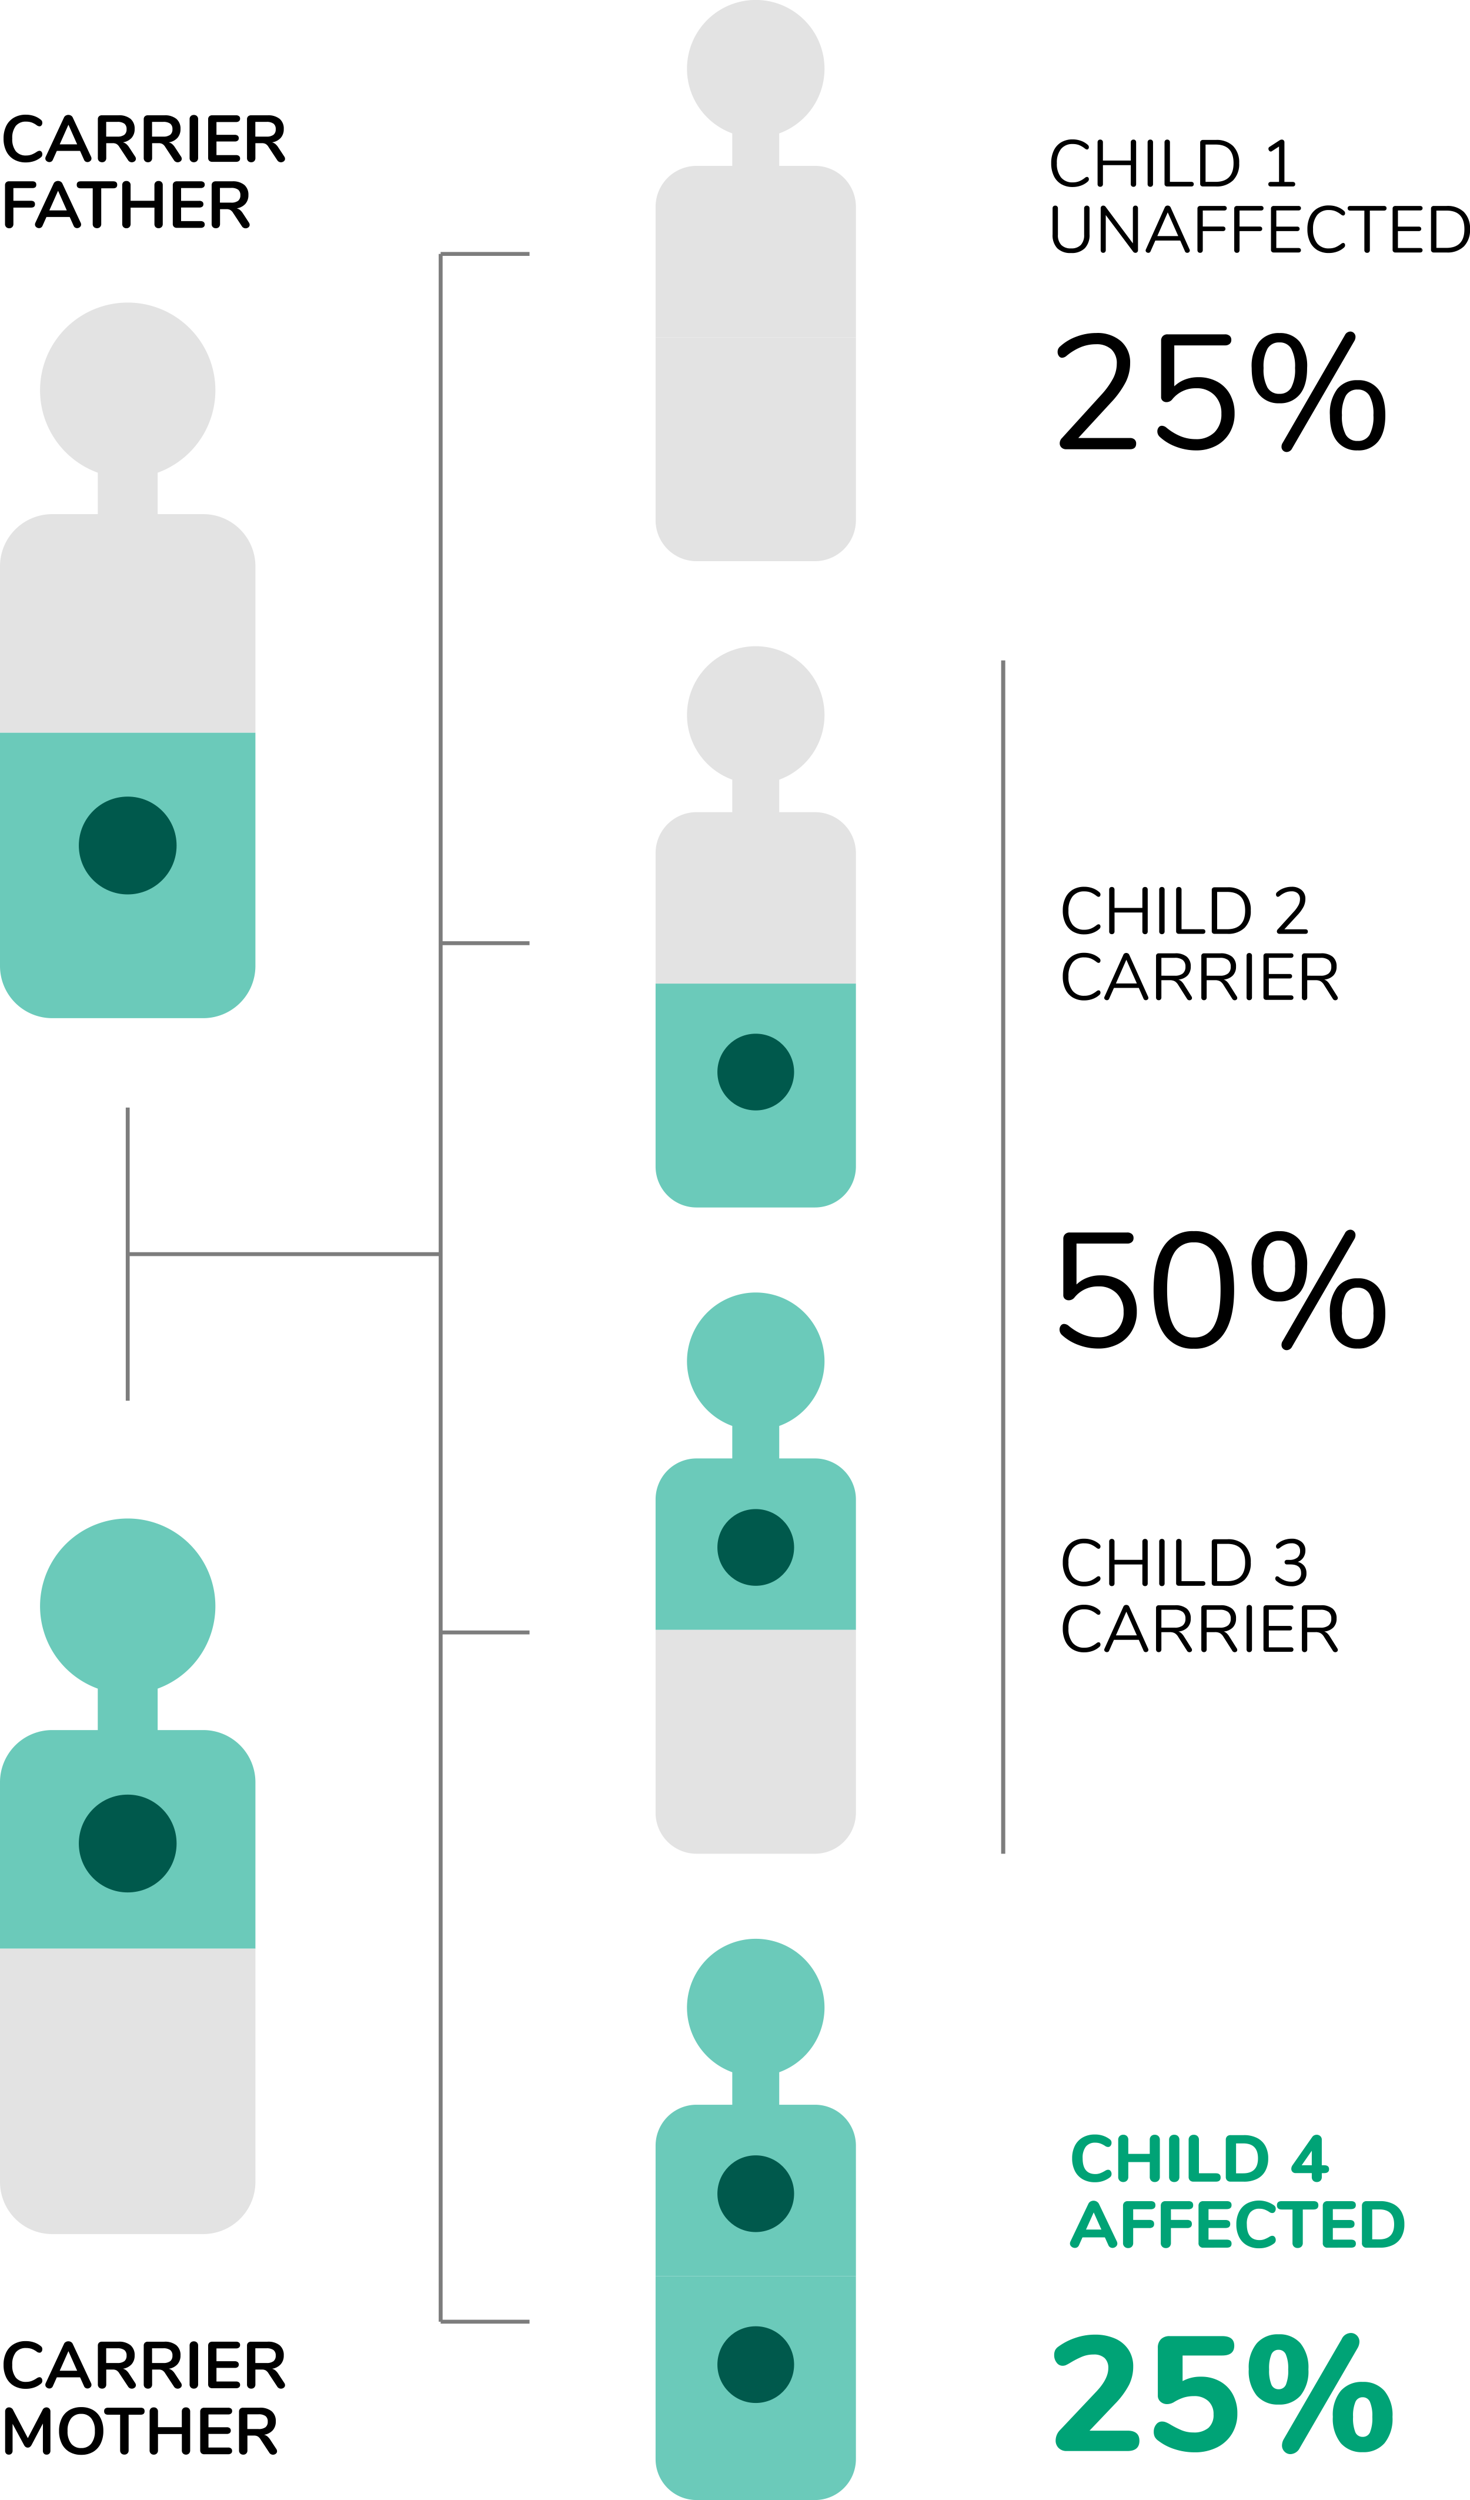 <svg xmlns="http://www.w3.org/2000/svg" width="331.771" height="564.021" viewBox="0 0 331.771 564.021"><g id="graf-carrier-child" transform="translate(-1432 -2877.98)"><path id="Trazado_32175" data-name="Trazado 32175" d="M5.884-.655A5.239,5.239,0,0,1,3.225-1.31a4.357,4.357,0,0,1-1.75-1.877,6.32,6.32,0,0,1-.611-2.86A6.273,6.273,0,0,1,1.475-8.9a4.366,4.366,0,0,1,1.75-1.869,5.239,5.239,0,0,1,2.659-.655,5.758,5.758,0,0,1,1.847.29,4.8,4.8,0,0,1,1.534.842.854.854,0,0,1,.268.313.97.97,0,0,1,.074.4.854.854,0,0,1-.179.551A.537.537,0,0,1,9-8.8a1.1,1.1,0,0,1-.611-.209,4.417,4.417,0,0,0-1.192-.663A3.8,3.8,0,0,0,5.973-9.86a2.862,2.862,0,0,0-2.346.968,4.387,4.387,0,0,0-.8,2.845,4.413,4.413,0,0,0,.8,2.86,2.862,2.862,0,0,0,2.346.968,3.506,3.506,0,0,0,1.184-.194,5.681,5.681,0,0,0,1.229-.655,2.084,2.084,0,0,1,.3-.149A.834.834,0,0,1,9-3.277a.537.537,0,0,1,.432.223.854.854,0,0,1,.179.551.982.982,0,0,1-.074.395.834.834,0,0,1-.268.32,4.8,4.8,0,0,1-1.534.842A5.758,5.758,0,0,1,5.884-.655ZM20.615-1.936a.917.917,0,0,1,.089.387.74.74,0,0,1-.276.581A.94.94,0,0,1,19.8-.73a.846.846,0,0,1-.447-.127.845.845,0,0,1-.328-.395l-.894-2H12.884l-.894,2a.845.845,0,0,1-.328.395A.873.873,0,0,1,11.2-.73a.949.949,0,0,1-.626-.238.733.733,0,0,1-.283-.581.917.917,0,0,1,.089-.387l4.111-8.833a.961.961,0,0,1,.41-.454,1.173,1.173,0,0,1,.588-.156,1.173,1.173,0,0,1,.588.156.961.961,0,0,1,.41.454Zm-7.075-2.8h3.932L15.506-9.16ZM30.549-2a.941.941,0,0,1,.179.521.7.7,0,0,1-.276.566,1,1,0,0,1-.648.223A.976.976,0,0,1,29.35-.8a.977.977,0,0,1-.365-.335L27-4.14a1.93,1.93,0,0,0-.633-.67A1.729,1.729,0,0,0,25.5-5H24.04v3.336a.972.972,0,0,1-.253.708A.911.911,0,0,1,23.1-.7a.936.936,0,0,1-.693-.261.956.956,0,0,1-.261-.708v-8.713a.89.89,0,0,1,.246-.67.932.932,0,0,1,.678-.238H26.8a4.074,4.074,0,0,1,2.718.8,2.862,2.862,0,0,1,.931,2.3,2.909,2.909,0,0,1-.693,2,3.279,3.279,0,0,1-1.959,1.005,1.878,1.878,0,0,1,.76.372,3.276,3.276,0,0,1,.64.745ZM26.528-6.479a2.522,2.522,0,0,0,1.594-.41,1.523,1.523,0,0,0,.506-1.259,1.5,1.5,0,0,0-.506-1.259A2.594,2.594,0,0,0,26.528-9.8h-2.5v3.322ZM40.9-2a.941.941,0,0,1,.179.521.7.7,0,0,1-.276.566,1,1,0,0,1-.648.223A.976.976,0,0,1,39.7-.8a.977.977,0,0,1-.365-.335L37.356-4.14a1.93,1.93,0,0,0-.633-.67A1.729,1.729,0,0,0,35.852-5h-1.46v3.336a.972.972,0,0,1-.253.708.911.911,0,0,1-.685.261.936.936,0,0,1-.693-.261.956.956,0,0,1-.261-.708v-8.713a.89.89,0,0,1,.246-.67.932.932,0,0,1,.678-.238h3.724a4.074,4.074,0,0,1,2.718.8,2.862,2.862,0,0,1,.931,2.3,2.909,2.909,0,0,1-.693,2,3.279,3.279,0,0,1-1.959,1.005,1.878,1.878,0,0,1,.76.372,3.276,3.276,0,0,1,.64.745ZM36.88-6.479a2.522,2.522,0,0,0,1.594-.41,1.523,1.523,0,0,0,.506-1.259,1.5,1.5,0,0,0-.506-1.259A2.594,2.594,0,0,0,36.88-9.8h-2.5v3.322ZM43.806-.7a.922.922,0,0,1-.693-.268.962.962,0,0,1-.261-.7v-8.743a.936.936,0,0,1,.261-.693.936.936,0,0,1,.693-.261.956.956,0,0,1,.708.261.936.936,0,0,1,.261.693v8.743a.962.962,0,0,1-.261.7A.941.941,0,0,1,43.806-.7Zm4.156-.089a.932.932,0,0,1-.678-.238.89.89,0,0,1-.246-.67v-8.684a.89.89,0,0,1,.246-.67.932.932,0,0,1,.678-.238h5.377a1.036,1.036,0,0,1,.67.194.669.669,0,0,1,.238.551.709.709,0,0,1-.238.573,1.01,1.01,0,0,1-.67.2H48.915v2.89h4.126a1.036,1.036,0,0,1,.67.194.687.687,0,0,1,.238.566.669.669,0,0,1-.238.551,1.036,1.036,0,0,1-.67.194H48.915v3.068h4.424a1.01,1.01,0,0,1,.67.2.709.709,0,0,1,.238.573.669.669,0,0,1-.238.551,1.036,1.036,0,0,1-.67.194ZM64.212-2a.941.941,0,0,1,.179.521.7.7,0,0,1-.276.566,1,1,0,0,1-.648.223A.976.976,0,0,1,63.013-.8a.977.977,0,0,1-.365-.335L60.667-4.14a1.93,1.93,0,0,0-.633-.67A1.729,1.729,0,0,0,59.162-5H57.7v3.336a.972.972,0,0,1-.253.708.911.911,0,0,1-.685.261.936.936,0,0,1-.693-.261.956.956,0,0,1-.261-.708v-8.713a.89.89,0,0,1,.246-.67.932.932,0,0,1,.678-.238h3.724a4.074,4.074,0,0,1,2.718.8,2.862,2.862,0,0,1,.931,2.3,2.909,2.909,0,0,1-.693,2,3.279,3.279,0,0,1-1.959,1.005,1.878,1.878,0,0,1,.76.372,3.276,3.276,0,0,1,.64.745ZM60.19-6.479a2.522,2.522,0,0,0,1.594-.41,1.523,1.523,0,0,0,.506-1.259,1.5,1.5,0,0,0-.506-1.259A2.594,2.594,0,0,0,60.19-9.8h-2.5v3.322ZM2.145,14.2a.922.922,0,0,1-.693-.268.962.962,0,0,1-.261-.7V4.513a.89.89,0,0,1,.246-.67A.932.932,0,0,1,2.115,3.6H7.343q.909,0,.909.775t-.909.76H3.083V8H7.045q.909,0,.909.775t-.909.76H3.083v3.694a.978.978,0,0,1-.253.7A.9.9,0,0,1,2.145,14.2Zm16.131-1.236a.917.917,0,0,1,.089.387.74.74,0,0,1-.276.581.94.94,0,0,1-.633.238.825.825,0,0,1-.775-.521l-.894-2H10.546l-.894,2a.845.845,0,0,1-.328.395.873.873,0,0,1-.462.127.949.949,0,0,1-.626-.238.733.733,0,0,1-.283-.581.917.917,0,0,1,.089-.387l4.111-8.833a.961.961,0,0,1,.41-.454,1.185,1.185,0,0,1,1.177,0,.961.961,0,0,1,.41.454Zm-7.075-2.8h3.932L13.167,5.735ZM21.955,14.18a.956.956,0,0,1-.708-.261.936.936,0,0,1-.261-.693V5.184H18.276q-.894,0-.894-.789t.894-.789h7.343q.894,0,.894.789t-.894.789H22.908v8.043a.9.9,0,0,1-.953.953Zm13.9-10.65a.911.911,0,0,1,.685.261.952.952,0,0,1,.253.693v8.743a.962.962,0,0,1-.261.7,1,1,0,0,1-1.363,0,.978.978,0,0,1-.253-.7V9.548H29.537v3.679a.962.962,0,0,1-.261.7.922.922,0,0,1-.693.268.9.9,0,0,1-.678-.268.962.962,0,0,1-.261-.7V4.484a.952.952,0,0,1,.253-.693.911.911,0,0,1,.685-.261.9.9,0,0,1,.953.953V8h5.377V4.484a.952.952,0,0,1,.253-.693A.911.911,0,0,1,35.852,3.53Zm4.126,10.575a.932.932,0,0,1-.678-.238.89.89,0,0,1-.246-.67V4.513a.89.89,0,0,1,.246-.67.932.932,0,0,1,.678-.238h5.377a1.036,1.036,0,0,1,.67.194.669.669,0,0,1,.238.551.709.709,0,0,1-.238.573,1.01,1.01,0,0,1-.67.2H40.931v2.89h4.126a1.036,1.036,0,0,1,.67.194.687.687,0,0,1,.238.566.669.669,0,0,1-.238.551,1.036,1.036,0,0,1-.67.194H40.931v3.068h4.424a1.01,1.01,0,0,1,.67.2.709.709,0,0,1,.238.573.669.669,0,0,1-.238.551,1.036,1.036,0,0,1-.67.194ZM56.228,12.9a.941.941,0,0,1,.179.521.7.7,0,0,1-.276.566,1,1,0,0,1-.648.223.97.97,0,0,1-.819-.447l-1.981-3.009a1.93,1.93,0,0,0-.633-.67,1.729,1.729,0,0,0-.871-.194h-1.46v3.336a.972.972,0,0,1-.253.708.911.911,0,0,1-.685.261.936.936,0,0,1-.693-.261.956.956,0,0,1-.261-.708V4.513a.89.89,0,0,1,.246-.67.932.932,0,0,1,.678-.238h3.724a4.074,4.074,0,0,1,2.718.8,2.862,2.862,0,0,1,.931,2.3,2.909,2.909,0,0,1-.693,2,3.279,3.279,0,0,1-1.959,1.005,1.878,1.878,0,0,1,.76.372,3.276,3.276,0,0,1,.64.745ZM52.206,8.416a2.522,2.522,0,0,0,1.594-.41,1.523,1.523,0,0,0,.506-1.259A1.5,1.5,0,0,0,53.8,5.489a2.594,2.594,0,0,0-1.594-.395H49.7V8.416Z" transform="translate(1431.94 2915.279)"></path><path id="Trazado_32173" data-name="Trazado 32173" d="M5.884-.655A5.239,5.239,0,0,1,3.225-1.31a4.357,4.357,0,0,1-1.75-1.877,6.32,6.32,0,0,1-.611-2.86A6.273,6.273,0,0,1,1.475-8.9a4.366,4.366,0,0,1,1.75-1.869,5.239,5.239,0,0,1,2.659-.655,5.758,5.758,0,0,1,1.847.29,4.8,4.8,0,0,1,1.534.842.854.854,0,0,1,.268.313.97.97,0,0,1,.074.4.854.854,0,0,1-.179.551A.537.537,0,0,1,9-8.8a1.1,1.1,0,0,1-.611-.209,4.417,4.417,0,0,0-1.192-.663A3.8,3.8,0,0,0,5.973-9.86a2.862,2.862,0,0,0-2.346.968,4.387,4.387,0,0,0-.8,2.845,4.413,4.413,0,0,0,.8,2.86,2.862,2.862,0,0,0,2.346.968,3.506,3.506,0,0,0,1.184-.194,5.681,5.681,0,0,0,1.229-.655,2.084,2.084,0,0,1,.3-.149A.834.834,0,0,1,9-3.277a.537.537,0,0,1,.432.223.854.854,0,0,1,.179.551.982.982,0,0,1-.074.395.834.834,0,0,1-.268.32,4.8,4.8,0,0,1-1.534.842A5.758,5.758,0,0,1,5.884-.655ZM20.615-1.936a.917.917,0,0,1,.089.387.74.74,0,0,1-.276.581A.94.94,0,0,1,19.8-.73a.846.846,0,0,1-.447-.127.845.845,0,0,1-.328-.395l-.894-2H12.884l-.894,2a.845.845,0,0,1-.328.395A.873.873,0,0,1,11.2-.73a.949.949,0,0,1-.626-.238.733.733,0,0,1-.283-.581.917.917,0,0,1,.089-.387l4.111-8.833a.961.961,0,0,1,.41-.454,1.173,1.173,0,0,1,.588-.156,1.173,1.173,0,0,1,.588.156.961.961,0,0,1,.41.454Zm-7.075-2.8h3.932L15.506-9.16ZM30.549-2a.941.941,0,0,1,.179.521.7.7,0,0,1-.276.566,1,1,0,0,1-.648.223A.976.976,0,0,1,29.35-.8a.977.977,0,0,1-.365-.335L27-4.14a1.93,1.93,0,0,0-.633-.67A1.729,1.729,0,0,0,25.5-5H24.04v3.336a.972.972,0,0,1-.253.708A.911.911,0,0,1,23.1-.7a.936.936,0,0,1-.693-.261.956.956,0,0,1-.261-.708v-8.713a.89.89,0,0,1,.246-.67.932.932,0,0,1,.678-.238H26.8a4.074,4.074,0,0,1,2.718.8,2.862,2.862,0,0,1,.931,2.3,2.909,2.909,0,0,1-.693,2,3.279,3.279,0,0,1-1.959,1.005,1.878,1.878,0,0,1,.76.372,3.276,3.276,0,0,1,.64.745ZM26.528-6.479a2.522,2.522,0,0,0,1.594-.41,1.523,1.523,0,0,0,.506-1.259,1.5,1.5,0,0,0-.506-1.259A2.594,2.594,0,0,0,26.528-9.8h-2.5v3.322ZM40.9-2a.941.941,0,0,1,.179.521.7.7,0,0,1-.276.566,1,1,0,0,1-.648.223A.976.976,0,0,1,39.7-.8a.977.977,0,0,1-.365-.335L37.356-4.14a1.93,1.93,0,0,0-.633-.67A1.729,1.729,0,0,0,35.852-5h-1.46v3.336a.972.972,0,0,1-.253.708.911.911,0,0,1-.685.261.936.936,0,0,1-.693-.261.956.956,0,0,1-.261-.708v-8.713a.89.89,0,0,1,.246-.67.932.932,0,0,1,.678-.238h3.724a4.074,4.074,0,0,1,2.718.8,2.862,2.862,0,0,1,.931,2.3,2.909,2.909,0,0,1-.693,2,3.279,3.279,0,0,1-1.959,1.005,1.878,1.878,0,0,1,.76.372,3.276,3.276,0,0,1,.64.745ZM36.88-6.479a2.522,2.522,0,0,0,1.594-.41,1.523,1.523,0,0,0,.506-1.259,1.5,1.5,0,0,0-.506-1.259A2.594,2.594,0,0,0,36.88-9.8h-2.5v3.322ZM43.806-.7a.922.922,0,0,1-.693-.268.962.962,0,0,1-.261-.7v-8.743a.936.936,0,0,1,.261-.693.936.936,0,0,1,.693-.261.956.956,0,0,1,.708.261.936.936,0,0,1,.261.693v8.743a.962.962,0,0,1-.261.7A.941.941,0,0,1,43.806-.7Zm4.156-.089a.932.932,0,0,1-.678-.238.89.89,0,0,1-.246-.67v-8.684a.89.89,0,0,1,.246-.67.932.932,0,0,1,.678-.238h5.377a1.036,1.036,0,0,1,.67.194.669.669,0,0,1,.238.551.709.709,0,0,1-.238.573,1.01,1.01,0,0,1-.67.2H48.915v2.89h4.126a1.036,1.036,0,0,1,.67.194.687.687,0,0,1,.238.566.669.669,0,0,1-.238.551,1.036,1.036,0,0,1-.67.194H48.915v3.068h4.424a1.01,1.01,0,0,1,.67.2.709.709,0,0,1,.238.573.669.669,0,0,1-.238.551,1.036,1.036,0,0,1-.67.194ZM64.212-2a.941.941,0,0,1,.179.521.7.7,0,0,1-.276.566,1,1,0,0,1-.648.223A.976.976,0,0,1,63.013-.8a.977.977,0,0,1-.365-.335L60.667-4.14a1.93,1.93,0,0,0-.633-.67A1.729,1.729,0,0,0,59.162-5H57.7v3.336a.972.972,0,0,1-.253.708.911.911,0,0,1-.685.261.936.936,0,0,1-.693-.261.956.956,0,0,1-.261-.708v-8.713a.89.89,0,0,1,.246-.67.932.932,0,0,1,.678-.238h3.724a4.074,4.074,0,0,1,2.718.8,2.862,2.862,0,0,1,.931,2.3,2.909,2.909,0,0,1-.693,2,3.279,3.279,0,0,1-1.959,1.005,1.878,1.878,0,0,1,.76.372,3.276,3.276,0,0,1,.64.745ZM60.19-6.479a2.522,2.522,0,0,0,1.594-.41,1.523,1.523,0,0,0,.506-1.259,1.5,1.5,0,0,0-.506-1.259A2.594,2.594,0,0,0,60.19-9.8h-2.5v3.322ZM10.516,3.53a.892.892,0,0,1,.67.261.952.952,0,0,1,.253.693V13.3a.886.886,0,0,1-.238.655.846.846,0,0,1-.626.238.8.8,0,0,1-.611-.238.92.92,0,0,1-.223-.655V7.165l-2.532,4.8a1.479,1.479,0,0,1-.387.484.8.8,0,0,1-.492.156.823.823,0,0,1-.492-.149,1.37,1.37,0,0,1-.387-.492L2.9,7.239V13.3a.908.908,0,0,1-.231.648.808.808,0,0,1-.618.246.8.8,0,0,1-.611-.238.92.92,0,0,1-.223-.655V4.484a.968.968,0,0,1,.246-.693A.868.868,0,0,1,2.13,3.53a1,1,0,0,1,.909.64l3.307,6.3,3.292-6.3A.986.986,0,0,1,10.516,3.53ZM18.4,14.24a5.188,5.188,0,0,1-2.659-.655A4.384,4.384,0,0,1,14,11.708a6.32,6.32,0,0,1-.611-2.86A6.338,6.338,0,0,1,13.994,6a4.333,4.333,0,0,1,1.735-1.869A5.228,5.228,0,0,1,18.4,3.471a5.188,5.188,0,0,1,2.659.655A4.347,4.347,0,0,1,22.782,6a6.338,6.338,0,0,1,.6,2.852,6.32,6.32,0,0,1-.611,2.86,4.384,4.384,0,0,1-1.735,1.877A5.157,5.157,0,0,1,18.4,14.24Zm0-1.534a2.748,2.748,0,0,0,2.257-1,4.43,4.43,0,0,0,.812-2.86A4.4,4.4,0,0,0,20.652,6,2.757,2.757,0,0,0,18.4,5,2.773,2.773,0,0,0,16.124,6a4.4,4.4,0,0,0-.812,2.852,4.43,4.43,0,0,0,.812,2.86A2.764,2.764,0,0,0,18.4,12.706Zm9.741,1.475a.956.956,0,0,1-.708-.261.936.936,0,0,1-.261-.693V5.184H24.457q-.894,0-.894-.789t.894-.789H31.8q.894,0,.894.789t-.894.789H29.09v8.043a.9.9,0,0,1-.953.953Zm13.9-10.65a.911.911,0,0,1,.685.261.952.952,0,0,1,.253.693v8.743a.962.962,0,0,1-.261.7,1,1,0,0,1-1.363,0,.978.978,0,0,1-.253-.7V9.548H35.718v3.679a.962.962,0,0,1-.261.7.922.922,0,0,1-.693.268.9.9,0,0,1-.678-.268.962.962,0,0,1-.261-.7V4.484a.952.952,0,0,1,.253-.693.911.911,0,0,1,.685-.261.9.9,0,0,1,.953.953V8h5.377V4.484a.952.952,0,0,1,.253-.693A.911.911,0,0,1,42.033,3.53Zm4.126,10.575a.932.932,0,0,1-.678-.238.89.89,0,0,1-.246-.67V4.513a.89.89,0,0,1,.246-.67.932.932,0,0,1,.678-.238h5.377a1.036,1.036,0,0,1,.67.194.669.669,0,0,1,.238.551.709.709,0,0,1-.238.573,1.01,1.01,0,0,1-.67.2H47.112v2.89h4.126a1.036,1.036,0,0,1,.67.194.687.687,0,0,1,.238.566.669.669,0,0,1-.238.551,1.036,1.036,0,0,1-.67.194H47.112v3.068h4.424a1.01,1.01,0,0,1,.67.2.709.709,0,0,1,.238.573.669.669,0,0,1-.238.551,1.036,1.036,0,0,1-.67.194ZM62.409,12.9a.941.941,0,0,1,.179.521.7.7,0,0,1-.276.566,1,1,0,0,1-.648.223.97.97,0,0,1-.819-.447l-1.981-3.009a1.93,1.93,0,0,0-.633-.67,1.729,1.729,0,0,0-.871-.194H55.9v3.336a.972.972,0,0,1-.253.708.911.911,0,0,1-.685.261.936.936,0,0,1-.693-.261.956.956,0,0,1-.261-.708V4.513a.89.89,0,0,1,.246-.67.932.932,0,0,1,.678-.238h3.724a4.074,4.074,0,0,1,2.718.8,2.862,2.862,0,0,1,.931,2.3,2.909,2.909,0,0,1-.693,2,3.279,3.279,0,0,1-1.959,1.005,1.878,1.878,0,0,1,.76.372,3.276,3.276,0,0,1,.64.745ZM58.388,8.416a2.522,2.522,0,0,0,1.594-.41,1.523,1.523,0,0,0,.506-1.259,1.5,1.5,0,0,0-.506-1.259,2.594,2.594,0,0,0-1.594-.395h-2.5V8.416Z" transform="translate(1431.94 3417.564)"></path><g id="Grupo_13082" data-name="Grupo 13082" transform="translate(1460.383 2934.827)"><path id="L&#xED;nea_2545" data-name="L&#xED;nea 2545" d="M20.06.409H0V-.474H20.06Z" transform="translate(71.069 466.97)" fill="#7d7d7d"></path><path id="L&#xED;nea_2546" data-name="L&#xED;nea 2546" d="M20.06.409H0V-.474H20.06Z" transform="translate(71.069 311.471)" fill="#7d7d7d"></path><path id="L&#xED;nea_2547" data-name="L&#xED;nea 2547" d="M20.06.409H0V-.474H20.06Z" transform="translate(71.069 155.973)" fill="#7d7d7d"></path><path id="L&#xED;nea_2548" data-name="L&#xED;nea 2548" d="M20.06.409H0V-.474H20.06Z" transform="translate(71.069 0.474)" fill="#7d7d7d"></path><path id="L&#xED;nea_2549" data-name="L&#xED;nea 2549" d="M.409,466.5H-.474V0H.409Z" transform="translate(71.102 0.441)" fill="#7d7d7d"></path><path id="L&#xED;nea_2550" data-name="L&#xED;nea 2550" d="M70.628.409H0V-.474H70.628Z" transform="translate(0.441 226.126)" fill="#7d7d7d"></path><path id="L&#xED;nea_2551" data-name="L&#xED;nea 2551" d="M.409,66.135H-.474V0H.409Z" transform="translate(0.474 193.025)" fill="#7d7d7d"></path></g><path id="Trazado_32176" data-name="Trazado 32176" d="M5.817-.669A4.941,4.941,0,0,1,3.24-1.317,4.278,4.278,0,0,1,1.564-3.179,6.51,6.51,0,0,1,.976-6.046,6.473,6.473,0,0,1,1.564-8.9,4.278,4.278,0,0,1,3.24-10.76a4.941,4.941,0,0,1,2.577-.648,5.5,5.5,0,0,1,1.884.32,4.575,4.575,0,0,1,1.542.916.694.694,0,0,1,.238.521.585.585,0,0,1-.119.365.349.349,0,0,1-.283.156.842.842,0,0,1-.432-.164,5.557,5.557,0,0,0-1.378-.834,3.937,3.937,0,0,0-1.422-.238A3.256,3.256,0,0,0,3.188-9.241a4.882,4.882,0,0,0-.931,3.195,4.908,4.908,0,0,0,.931,3.21A3.256,3.256,0,0,0,5.847-1.711,3.952,3.952,0,0,0,7.262-1.95a5.5,5.5,0,0,0,1.385-.834.842.842,0,0,1,.432-.164.353.353,0,0,1,.283.149.577.577,0,0,1,.119.372.694.694,0,0,1-.238.521A4.575,4.575,0,0,1,7.7-.989,5.5,5.5,0,0,1,5.817-.669ZM19.55-11.363a.565.565,0,0,1,.439.171.648.648,0,0,1,.156.454v9.4a.648.648,0,0,1-.156.454.565.565,0,0,1-.439.171A.589.589,0,0,1,19.1-.885a.63.63,0,0,1-.164-.454V-5.6H12.654v4.26a.63.63,0,0,1-.164.454.589.589,0,0,1-.447.171A.565.565,0,0,1,11.6-.885a.648.648,0,0,1-.156-.454v-9.4a.648.648,0,0,1,.156-.454.565.565,0,0,1,.439-.171.589.589,0,0,1,.447.171.63.63,0,0,1,.164.454v4.1h6.286v-4.1a.63.63,0,0,1,.164-.454A.589.589,0,0,1,19.55-11.363Zm3.8,10.65A.589.589,0,0,1,22.9-.885a.63.63,0,0,1-.164-.454v-9.4a.63.63,0,0,1,.164-.454.589.589,0,0,1,.447-.171.589.589,0,0,1,.447.171.63.63,0,0,1,.164.454v9.4a.63.63,0,0,1-.164.454A.589.589,0,0,1,23.348-.714Zm3.8-.074a.606.606,0,0,1-.425-.156.529.529,0,0,1-.171-.41v-9.384a.63.63,0,0,1,.164-.454.589.589,0,0,1,.447-.171.589.589,0,0,1,.447.171.63.63,0,0,1,.164.454v8.907h4.811A.6.6,0,0,1,33-1.7a.494.494,0,0,1,.149.387A.494.494,0,0,1,33-.922a.6.6,0,0,1-.417.134Zm8.073,0a.63.63,0,0,1-.454-.164.57.57,0,0,1-.171-.432v-9.309a.57.57,0,0,1,.171-.432.63.63,0,0,1,.454-.164h2.9a5.3,5.3,0,0,1,3.895,1.363A5.216,5.216,0,0,1,43.4-6.046a5.225,5.225,0,0,1-1.385,3.888,5.289,5.289,0,0,1-3.888,1.37Zm2.83-1.043q4.081,0,4.081-4.215t-4.081-4.2H35.815v8.416Zm17.427.015a.6.6,0,0,1,.417.134.475.475,0,0,1,.149.372.508.508,0,0,1-.142.387.6.6,0,0,1-.424.134h-4.93a.6.6,0,0,1-.425-.134.508.508,0,0,1-.142-.387.475.475,0,0,1,.149-.372.6.6,0,0,1,.417-.134h1.847V-9.8L50.769-8.742a.447.447,0,0,1-.238.074.46.46,0,0,1-.365-.194.651.651,0,0,1-.156-.417.472.472,0,0,1,.238-.447L52.512-11.2a.948.948,0,0,1,.521-.164.565.565,0,0,1,.417.164.624.624,0,0,1,.164.462v8.922ZM5.459,14.226a4.185,4.185,0,0,1-3.113-1.072A4.318,4.318,0,0,1,1.289,10V4.157A.63.63,0,0,1,1.453,3.7.589.589,0,0,1,1.9,3.531a.57.57,0,0,1,.432.171.63.63,0,0,1,.164.454V10.1a3.191,3.191,0,0,0,.752,2.309,2.947,2.947,0,0,0,2.212.775,2.921,2.921,0,0,0,2.2-.775A3.211,3.211,0,0,0,8.409,10.1V4.157A.614.614,0,0,1,8.58,3.7a.659.659,0,0,1,.886,0,.63.63,0,0,1,.164.454V10a4.3,4.3,0,0,1-1.065,3.15A4.173,4.173,0,0,1,5.459,14.226ZM20,3.531a.523.523,0,0,1,.417.171.668.668,0,0,1,.149.454v9.4a.648.648,0,0,1-.156.454.565.565,0,0,1-.439.171.621.621,0,0,1-.492-.253L13.294,5.661v7.894a.648.648,0,0,1-.156.454.546.546,0,0,1-.425.171.523.523,0,0,1-.417-.171.668.668,0,0,1-.149-.454v-9.4A.648.648,0,0,1,12.3,3.7a.565.565,0,0,1,.439-.171.634.634,0,0,1,.506.253l6.166,8.267V4.157a.648.648,0,0,1,.156-.454A.546.546,0,0,1,20,3.531Zm12.2,9.875a.559.559,0,0,1,.06.253.473.473,0,0,1-.171.372.6.6,0,0,1-.41.149.527.527,0,0,1-.521-.357L30.1,11.411H24.48l-1.072,2.413a.527.527,0,0,1-.521.357.614.614,0,0,1-.417-.156.487.487,0,0,1-.179-.38.529.529,0,0,1,.06-.238l4.26-9.473a.642.642,0,0,1,.268-.313.755.755,0,0,1,.387-.1.743.743,0,0,1,.4.112.7.7,0,0,1,.268.305ZM24.927,10.4h4.722L27.28,5.051Zm9.667,3.783a.589.589,0,0,1-.447-.171.63.63,0,0,1-.164-.454V4.2a.57.57,0,0,1,.171-.432.63.63,0,0,1,.454-.164H40.03a.6.6,0,0,1,.417.134.494.494,0,0,1,.149.387.475.475,0,0,1-.149.372.6.6,0,0,1-.417.134H35.189V8.253h4.543a.6.6,0,0,1,.417.134.494.494,0,0,1,.149.387.475.475,0,0,1-.149.372.6.6,0,0,1-.417.134H35.189v4.275a.648.648,0,0,1-.156.454A.565.565,0,0,1,34.594,14.181Zm8.3,0a.589.589,0,0,1-.447-.171.63.63,0,0,1-.164-.454V4.2a.57.57,0,0,1,.171-.432.63.63,0,0,1,.454-.164h5.422a.6.6,0,0,1,.417.134.494.494,0,0,1,.149.387.475.475,0,0,1-.149.372.6.6,0,0,1-.417.134H43.486V8.253h4.543a.6.6,0,0,1,.417.134.494.494,0,0,1,.149.387.475.475,0,0,1-.149.372.6.6,0,0,1-.417.134H43.486v4.275a.648.648,0,0,1-.156.454A.565.565,0,0,1,42.89,14.181Zm8.311-.074a.63.63,0,0,1-.454-.164.57.57,0,0,1-.171-.432V4.2a.57.57,0,0,1,.171-.432.63.63,0,0,1,.454-.164h5.571a.6.6,0,0,1,.417.134.475.475,0,0,1,.149.372.475.475,0,0,1-.149.372.6.6,0,0,1-.417.134h-4.99V8.268h4.692a.6.6,0,0,1,.417.134.54.54,0,0,1,0,.745.6.6,0,0,1-.417.134H51.782v3.813h4.99a.625.625,0,0,1,.417.127.549.549,0,0,1,0,.752.6.6,0,0,1-.417.134Zm12.437.119a4.941,4.941,0,0,1-2.577-.648,4.278,4.278,0,0,1-1.676-1.862A6.51,6.51,0,0,1,58.8,8.849,6.473,6.473,0,0,1,59.386,6a4.278,4.278,0,0,1,1.676-1.862,4.941,4.941,0,0,1,2.577-.648,5.5,5.5,0,0,1,1.884.32,4.575,4.575,0,0,1,1.542.916.694.694,0,0,1,.238.521.585.585,0,0,1-.119.365.349.349,0,0,1-.283.156.842.842,0,0,1-.432-.164,5.557,5.557,0,0,0-1.378-.834,3.937,3.937,0,0,0-1.422-.238A3.256,3.256,0,0,0,61.01,5.654a4.882,4.882,0,0,0-.931,3.195,4.908,4.908,0,0,0,.931,3.21,3.256,3.256,0,0,0,2.659,1.125,3.952,3.952,0,0,0,1.415-.238,5.5,5.5,0,0,0,1.385-.834.842.842,0,0,1,.432-.164.353.353,0,0,1,.283.149.577.577,0,0,1,.119.372.694.694,0,0,1-.238.521,4.575,4.575,0,0,1-1.542.916A5.5,5.5,0,0,1,63.638,14.226Zm8.639-.045a.589.589,0,0,1-.626-.626V4.649h-3.2a.6.6,0,0,1-.417-.134.494.494,0,0,1-.149-.387.494.494,0,0,1,.149-.387.6.6,0,0,1,.417-.134h7.641a.6.6,0,0,1,.417.134.494.494,0,0,1,.149.387.494.494,0,0,1-.149.387.6.6,0,0,1-.417.134h-3.2v8.907a.63.63,0,0,1-.164.454A.589.589,0,0,1,72.277,14.181Zm6.375-.074a.63.63,0,0,1-.454-.164.57.57,0,0,1-.171-.432V4.2A.57.57,0,0,1,78.2,3.77a.63.63,0,0,1,.454-.164h5.571a.6.6,0,0,1,.417.134.475.475,0,0,1,.149.372.475.475,0,0,1-.149.372.6.6,0,0,1-.417.134h-4.99V8.268h4.692a.6.6,0,0,1,.417.134.54.54,0,0,1,0,.745.6.6,0,0,1-.417.134H79.233v3.813h4.99a.625.625,0,0,1,.417.127.549.549,0,0,1,0,.752.6.6,0,0,1-.417.134Zm8.669,0a.63.63,0,0,1-.454-.164.57.57,0,0,1-.171-.432V4.2a.57.57,0,0,1,.171-.432.63.63,0,0,1,.454-.164h2.9a5.3,5.3,0,0,1,3.895,1.363A5.216,5.216,0,0,1,95.5,8.849a5.225,5.225,0,0,1-1.385,3.888,5.289,5.289,0,0,1-3.888,1.37Zm2.83-1.043q4.081,0,4.081-4.215t-4.081-4.2H87.917v8.416Z" transform="translate(1668.273 2920.838)"></path><path id="Trazado_32174" data-name="Trazado 32174" d="M18.859-4.508a1.485,1.485,0,0,1,1.03.331,1.174,1.174,0,0,1,.368.92q0,1.287-1.4,1.287H4.441a1.431,1.431,0,0,1-1.03-.386,1.248,1.248,0,0,1-.4-.938,1.66,1.66,0,0,1,.515-1.214l8.864-9.747a18.016,18.016,0,0,0,2.667-3.7,7.234,7.234,0,0,0,.828-3.292,4.239,4.239,0,0,0-1.232-3.273,4.928,4.928,0,0,0-3.476-1.14,9.073,9.073,0,0,0-3.384.644,12.385,12.385,0,0,0-3.237,1.968,1.7,1.7,0,0,1-1.03.441.861.861,0,0,1-.7-.386,1.5,1.5,0,0,1-.294-.938,1.534,1.534,0,0,1,.588-1.251A10.979,10.979,0,0,1,6.8-27.386a12.642,12.642,0,0,1,4.45-.809,8.1,8.1,0,0,1,5.572,1.839A6.3,6.3,0,0,1,18.9-21.391a9.645,9.645,0,0,1-1.011,4.3,20.612,20.612,0,0,1-3.329,4.6L7.2-4.508ZM34.271-18.228a8.768,8.768,0,0,1,4.322,1.03,7.148,7.148,0,0,1,2.869,2.887,8.818,8.818,0,0,1,1.011,4.285,8.426,8.426,0,0,1-1.1,4.322A7.634,7.634,0,0,1,38.3-2.761a9.516,9.516,0,0,1-4.542,1.048,12.642,12.642,0,0,1-4.45-.809,10.979,10.979,0,0,1-3.678-2.207,1.677,1.677,0,0,1-.588-1.251,1.425,1.425,0,0,1,.294-.92.873.873,0,0,1,.7-.368,1.666,1.666,0,0,1,1.03.4A12.385,12.385,0,0,0,30.3-4.895a9.073,9.073,0,0,0,3.384.644A5.766,5.766,0,0,0,37.949-5.8a5.666,5.666,0,0,0,1.545-4.193,5.694,5.694,0,0,0-1.545-4.156,5.544,5.544,0,0,0-4.156-1.582,6.692,6.692,0,0,0-5.444,2.575A1.647,1.647,0,0,1,27.1-12.6a1.249,1.249,0,0,1-.864-.313,1.1,1.1,0,0,1-.349-.864V-26.466a1.431,1.431,0,0,1,.386-1.03,1.429,1.429,0,0,1,1.085-.4H40.3a1.557,1.557,0,0,1,1.048.331,1.146,1.146,0,0,1,.386.92,1.146,1.146,0,0,1-.386.92A1.557,1.557,0,0,1,40.3-25.4H28.864v9.232a7.14,7.14,0,0,1,2.409-1.526A8.242,8.242,0,0,1,34.271-18.228ZM55.456-2.154a1.4,1.4,0,0,1-1.214.809,1.163,1.163,0,0,1-.828-.331,1.159,1.159,0,0,1-.349-.883,1.553,1.553,0,0,1,.257-.846l14.05-24.312a1.4,1.4,0,0,1,1.214-.809,1.131,1.131,0,0,1,.828.349,1.174,1.174,0,0,1,.349.864,1.892,1.892,0,0,1-.221.846ZM52.587-12.343a5.635,5.635,0,0,1-4.6-2q-1.655-2-1.655-5.94a9.085,9.085,0,0,1,1.655-5.9,5.635,5.635,0,0,1,4.6-2,5.635,5.635,0,0,1,4.6,2,9.085,9.085,0,0,1,1.655,5.9q0,3.936-1.655,5.94A5.635,5.635,0,0,1,52.587-12.343Zm0-2.133a2.915,2.915,0,0,0,2.667-1.4,8.659,8.659,0,0,0,.864-4.414,8.565,8.565,0,0,0-.864-4.377,2.915,2.915,0,0,0-2.667-1.4,2.959,2.959,0,0,0-2.685,1.4,8.416,8.416,0,0,0-.883,4.377,8.507,8.507,0,0,0,.883,4.414A2.959,2.959,0,0,0,52.587-14.476ZM70.242-1.713a5.635,5.635,0,0,1-4.6-2q-1.655-2-1.655-5.94a9.085,9.085,0,0,1,1.655-5.9,5.635,5.635,0,0,1,4.6-2,5.646,5.646,0,0,1,4.616,1.986q1.637,1.986,1.637,5.922t-1.637,5.94A5.623,5.623,0,0,1,70.242-1.713Zm0-2.133a2.96,2.96,0,0,0,2.7-1.379,8.644,8.644,0,0,0,.864-4.432,8.416,8.416,0,0,0-.883-4.377,2.959,2.959,0,0,0-2.685-1.4,2.916,2.916,0,0,0-2.667,1.4,8.565,8.565,0,0,0-.864,4.377,8.659,8.659,0,0,0,.864,4.414A2.915,2.915,0,0,0,70.242-3.846Z" transform="translate(1668.166 2981.303)"></path><path id="Trazado_32170" data-name="Trazado 32170" d="M12.235-18.228a8.768,8.768,0,0,1,4.322,1.03,7.148,7.148,0,0,1,2.869,2.887,8.817,8.817,0,0,1,1.011,4.285,8.426,8.426,0,0,1-1.1,4.322,7.634,7.634,0,0,1-3.071,2.942A9.516,9.516,0,0,1,11.72-1.713a12.642,12.642,0,0,1-4.45-.809A10.979,10.979,0,0,1,3.591-4.729,1.677,1.677,0,0,1,3-5.98,1.425,1.425,0,0,1,3.3-6.9.873.873,0,0,1,4-7.267a1.666,1.666,0,0,1,1.03.4A12.385,12.385,0,0,0,8.262-4.895a9.073,9.073,0,0,0,3.384.644A5.766,5.766,0,0,0,15.913-5.8a5.666,5.666,0,0,0,1.545-4.193,5.694,5.694,0,0,0-1.545-4.156,5.544,5.544,0,0,0-4.156-1.582,6.692,6.692,0,0,0-5.444,2.575,1.647,1.647,0,0,1-1.251.552,1.249,1.249,0,0,1-.864-.313,1.1,1.1,0,0,1-.349-.864V-26.466a1.431,1.431,0,0,1,.386-1.03,1.429,1.429,0,0,1,1.085-.4H18.267a1.557,1.557,0,0,1,1.048.331,1.146,1.146,0,0,1,.386.92,1.146,1.146,0,0,1-.386.92,1.557,1.557,0,0,1-1.048.331H6.828v9.232a7.14,7.14,0,0,1,2.409-1.526A8.242,8.242,0,0,1,12.235-18.228ZM33.31-1.676A7.685,7.685,0,0,1,26.543-5.06q-2.317-3.384-2.317-9.857,0-6.51,2.317-9.894A7.685,7.685,0,0,1,33.31-28.2a7.7,7.7,0,0,1,6.768,3.365Q42.4-21.464,42.4-14.954T40.078-5.06A7.685,7.685,0,0,1,33.31-1.676Zm0-2.538a4.881,4.881,0,0,0,4.561-2.611q1.471-2.611,1.471-8.129,0-5.554-1.453-8.129a4.885,4.885,0,0,0-4.579-2.575,4.888,4.888,0,0,0-4.561,2.593q-1.471,2.593-1.471,8.11t1.471,8.129A4.881,4.881,0,0,0,33.31-4.214Zm22.179,2.06a1.4,1.4,0,0,1-1.214.809,1.163,1.163,0,0,1-.828-.331,1.159,1.159,0,0,1-.349-.883,1.553,1.553,0,0,1,.257-.846l14.05-24.312a1.4,1.4,0,0,1,1.214-.809,1.131,1.131,0,0,1,.828.349,1.174,1.174,0,0,1,.349.864,1.892,1.892,0,0,1-.221.846ZM52.62-12.343a5.635,5.635,0,0,1-4.6-2q-1.655-2-1.655-5.94a9.085,9.085,0,0,1,1.655-5.9,5.635,5.635,0,0,1,4.6-2,5.635,5.635,0,0,1,4.6,2,9.085,9.085,0,0,1,1.655,5.9q0,3.936-1.655,5.94A5.635,5.635,0,0,1,52.62-12.343Zm0-2.133a2.915,2.915,0,0,0,2.667-1.4,8.659,8.659,0,0,0,.864-4.414,8.565,8.565,0,0,0-.864-4.377,2.915,2.915,0,0,0-2.667-1.4,2.959,2.959,0,0,0-2.685,1.4,8.416,8.416,0,0,0-.883,4.377,8.507,8.507,0,0,0,.883,4.414A2.959,2.959,0,0,0,52.62-14.476ZM70.275-1.713a5.635,5.635,0,0,1-4.6-2q-1.655-2-1.655-5.94a9.085,9.085,0,0,1,1.655-5.9,5.635,5.635,0,0,1,4.6-2,5.646,5.646,0,0,1,4.616,1.986q1.637,1.986,1.637,5.922t-1.637,5.94A5.623,5.623,0,0,1,70.275-1.713Zm0-2.133a2.96,2.96,0,0,0,2.7-1.379,8.644,8.644,0,0,0,.864-4.432,8.416,8.416,0,0,0-.883-4.377,2.959,2.959,0,0,0-2.685-1.4,2.916,2.916,0,0,0-2.667,1.4,8.565,8.565,0,0,0-.864,4.377,8.659,8.659,0,0,0,.864,4.414A2.915,2.915,0,0,0,70.275-3.846Z" transform="translate(1668.133 3183.931)"></path><path id="Trazado_32168" data-name="Trazado 32168" d="M18.214-6.574q2.722,0,2.722,2.28,0,2.317-2.722,2.317H4.531a2.46,2.46,0,0,1-1.821-.68,2.319,2.319,0,0,1-.68-1.71A3.427,3.427,0,0,1,3.1-6.794l8.092-8.57q2.722-2.869,2.722-5.3a3,3,0,0,0-.846-2.3A3.481,3.481,0,0,0,10.6-23.75a6.777,6.777,0,0,0-2.575.478,20.713,20.713,0,0,0-2.722,1.4,10.469,10.469,0,0,1-.956.515,1.887,1.887,0,0,1-.772.147,1.63,1.63,0,0,1-1.324-.717A2.667,2.667,0,0,1,1.7-23.6a2.5,2.5,0,0,1,.239-1.159,2.289,2.289,0,0,1,.791-.828A13.724,13.724,0,0,1,6.536-27.52a13.592,13.592,0,0,1,4.322-.717,11.1,11.1,0,0,1,4.579.883,6.869,6.869,0,0,1,3.034,2.519,6.75,6.75,0,0,1,1.067,3.77,9.311,9.311,0,0,1-.938,4.156,18.387,18.387,0,0,1-3.145,4.267L9.68-6.574ZM34.838-18.748A8.6,8.6,0,0,1,39.105-17.7a7.328,7.328,0,0,1,2.906,2.924,8.873,8.873,0,0,1,1.03,4.34,8.569,8.569,0,0,1-1.214,4.561,8.231,8.231,0,0,1-3.4,3.09,11.088,11.088,0,0,1-5.057,1.1,14.431,14.431,0,0,1-4.45-.7A11.829,11.829,0,0,1,25.165-4.33a2.391,2.391,0,0,1-.772-.864,2.578,2.578,0,0,1-.221-1.122,2.573,2.573,0,0,1,.533-1.637,1.606,1.606,0,0,1,1.306-.68,2.435,2.435,0,0,1,.809.129,6.386,6.386,0,0,1,.956.46,20.107,20.107,0,0,0,2.685,1.379,6.928,6.928,0,0,0,2.648.5,4.973,4.973,0,0,0,3.4-1.03,3.872,3.872,0,0,0,1.159-3.053,3.9,3.9,0,0,0-1.2-3.016,4.559,4.559,0,0,0-3.218-1.1,7.829,7.829,0,0,0-2.28.313,10.031,10.031,0,0,0-2.244,1.048,3.09,3.09,0,0,1-1.545.441A2.177,2.177,0,0,1,25.7-13.1a1.792,1.792,0,0,1-.607-1.416v-10.7a2.687,2.687,0,0,1,.7-1.986,2.687,2.687,0,0,1,1.986-.7H39.62q2.722,0,2.722,2.17,0,2.207-2.722,2.207H30.682v5.775A8.34,8.34,0,0,1,34.838-18.748ZM57.128-2.675a2.447,2.447,0,0,1-2.1,1.4,1.837,1.837,0,0,1-1.343-.57,1.923,1.923,0,0,1-.57-1.416,2.976,2.976,0,0,1,.441-1.471L66.58-27.208a2.314,2.314,0,0,1,2.06-1.4,1.879,1.879,0,0,1,1.379.57,1.923,1.923,0,0,1,.57,1.416,2.976,2.976,0,0,1-.441,1.471Zm-4.782-9.784A6.224,6.224,0,0,1,47.4-14.5a8.773,8.773,0,0,1-1.784-5.94,8.531,8.531,0,0,1,1.8-5.83,6.237,6.237,0,0,1,4.929-2.041,6.224,6.224,0,0,1,4.947,2.041A8.651,8.651,0,0,1,59.077-20.4a8.7,8.7,0,0,1-1.784,5.922A6.252,6.252,0,0,1,52.346-12.458Zm0-3.457A1.728,1.728,0,0,0,54-16.946a8.34,8.34,0,0,0,.515-3.457,7.864,7.864,0,0,0-.533-3.365,1.735,1.735,0,0,0-1.637-1.048,1.7,1.7,0,0,0-1.618,1.03,8.1,8.1,0,0,0-.515,3.384,8.357,8.357,0,0,0,.515,3.439A1.7,1.7,0,0,0,52.346-15.916Zm18.979,14.2A6.224,6.224,0,0,1,66.378-3.76,8.773,8.773,0,0,1,64.594-9.7a8.577,8.577,0,0,1,1.784-5.848,6.252,6.252,0,0,1,4.947-2.023,6.237,6.237,0,0,1,4.929,2.041,8.591,8.591,0,0,1,1.8,5.867,8.711,8.711,0,0,1-1.784,5.9A6.224,6.224,0,0,1,71.325-1.718Zm0-3.457a1.728,1.728,0,0,0,1.655-1.03A8.34,8.34,0,0,0,73.5-9.663a7.98,7.98,0,0,0-.533-3.4,1.735,1.735,0,0,0-1.637-1.048,1.735,1.735,0,0,0-1.637,1.048,7.98,7.98,0,0,0-.533,3.4,8.34,8.34,0,0,0,.515,3.457A1.728,1.728,0,0,0,71.325-5.176Z" transform="translate(1668.223 3432.919)" fill="#00a376"></path><path id="Trazado_32171" data-name="Trazado 32171" d="M5.817-.669A4.941,4.941,0,0,1,3.24-1.317,4.278,4.278,0,0,1,1.564-3.179,6.51,6.51,0,0,1,.976-6.046,6.473,6.473,0,0,1,1.564-8.9,4.278,4.278,0,0,1,3.24-10.76a4.941,4.941,0,0,1,2.577-.648,5.5,5.5,0,0,1,1.884.32,4.575,4.575,0,0,1,1.542.916.694.694,0,0,1,.238.521.585.585,0,0,1-.119.365.349.349,0,0,1-.283.156.842.842,0,0,1-.432-.164,5.557,5.557,0,0,0-1.378-.834,3.937,3.937,0,0,0-1.422-.238A3.256,3.256,0,0,0,3.188-9.241a4.882,4.882,0,0,0-.931,3.195,4.908,4.908,0,0,0,.931,3.21A3.256,3.256,0,0,0,5.847-1.711,3.952,3.952,0,0,0,7.262-1.95a5.5,5.5,0,0,0,1.385-.834.842.842,0,0,1,.432-.164.353.353,0,0,1,.283.149.577.577,0,0,1,.119.372.694.694,0,0,1-.238.521A4.575,4.575,0,0,1,7.7-.989,5.5,5.5,0,0,1,5.817-.669ZM19.55-11.363a.565.565,0,0,1,.439.171.648.648,0,0,1,.156.454v9.4a.648.648,0,0,1-.156.454.565.565,0,0,1-.439.171A.589.589,0,0,1,19.1-.885a.63.63,0,0,1-.164-.454V-5.6H12.654v4.26a.63.63,0,0,1-.164.454.589.589,0,0,1-.447.171A.565.565,0,0,1,11.6-.885a.648.648,0,0,1-.156-.454v-9.4a.648.648,0,0,1,.156-.454.565.565,0,0,1,.439-.171.589.589,0,0,1,.447.171.63.63,0,0,1,.164.454v4.1h6.286v-4.1a.63.63,0,0,1,.164-.454A.589.589,0,0,1,19.55-11.363Zm3.8,10.65A.589.589,0,0,1,22.9-.885a.63.63,0,0,1-.164-.454v-9.4a.63.63,0,0,1,.164-.454.589.589,0,0,1,.447-.171.589.589,0,0,1,.447.171.63.63,0,0,1,.164.454v9.4a.63.63,0,0,1-.164.454A.589.589,0,0,1,23.348-.714Zm3.8-.074a.606.606,0,0,1-.425-.156.529.529,0,0,1-.171-.41v-9.384a.63.63,0,0,1,.164-.454.589.589,0,0,1,.447-.171.589.589,0,0,1,.447.171.63.63,0,0,1,.164.454v8.907h4.811A.6.6,0,0,1,33-1.7a.494.494,0,0,1,.149.387A.494.494,0,0,1,33-.922a.6.6,0,0,1-.417.134Zm8.073,0a.63.63,0,0,1-.454-.164.57.57,0,0,1-.171-.432v-9.309a.57.57,0,0,1,.171-.432.63.63,0,0,1,.454-.164h2.9a5.3,5.3,0,0,1,3.895,1.363A5.216,5.216,0,0,1,43.4-6.046a5.225,5.225,0,0,1-1.385,3.888,5.289,5.289,0,0,1-3.888,1.37Zm2.83-1.043q4.081,0,4.081-4.215t-4.081-4.2H35.815v8.416Zm17.665.015a.6.6,0,0,1,.417.134.475.475,0,0,1,.149.372q0,.521-.566.521H49.876a.58.58,0,0,1-.417-.156.505.505,0,0,1-.164-.38.672.672,0,0,1,.209-.492l3.59-3.947a7.3,7.3,0,0,0,1.08-1.5,2.929,2.929,0,0,0,.335-1.333,1.717,1.717,0,0,0-.5-1.326A2,2,0,0,0,52.6-10.38a3.674,3.674,0,0,0-1.37.261,5.015,5.015,0,0,0-1.311.8.686.686,0,0,1-.417.179A.349.349,0,0,1,49.22-9.3a.608.608,0,0,1-.119-.38.621.621,0,0,1,.238-.506,4.446,4.446,0,0,1,1.489-.894,5.119,5.119,0,0,1,1.8-.328,3.281,3.281,0,0,1,2.257.745,2.55,2.55,0,0,1,.842,2.011,3.906,3.906,0,0,1-.41,1.743,8.347,8.347,0,0,1-1.348,1.862L50.993-1.816ZM5.817,14.226a4.941,4.941,0,0,1-2.577-.648,4.278,4.278,0,0,1-1.676-1.862A6.51,6.51,0,0,1,.976,8.849,6.473,6.473,0,0,1,1.564,6,4.278,4.278,0,0,1,3.24,4.135a4.941,4.941,0,0,1,2.577-.648,5.5,5.5,0,0,1,1.884.32,4.575,4.575,0,0,1,1.542.916.694.694,0,0,1,.238.521.585.585,0,0,1-.119.365.349.349,0,0,1-.283.156A.842.842,0,0,1,8.647,5.6a5.557,5.557,0,0,0-1.378-.834,3.937,3.937,0,0,0-1.422-.238A3.256,3.256,0,0,0,3.188,5.654a4.882,4.882,0,0,0-.931,3.195,4.908,4.908,0,0,0,.931,3.21,3.256,3.256,0,0,0,2.659,1.125,3.952,3.952,0,0,0,1.415-.238,5.5,5.5,0,0,0,1.385-.834.842.842,0,0,1,.432-.164.353.353,0,0,1,.283.149.577.577,0,0,1,.119.372.694.694,0,0,1-.238.521,4.575,4.575,0,0,1-1.542.916A5.5,5.5,0,0,1,5.817,14.226Zm14.418-.819a.559.559,0,0,1,.06.253.473.473,0,0,1-.171.372.6.6,0,0,1-.41.149.527.527,0,0,1-.521-.357l-1.058-2.413H12.519l-1.072,2.413a.527.527,0,0,1-.521.357.614.614,0,0,1-.417-.156.487.487,0,0,1-.179-.38.529.529,0,0,1,.06-.238l4.26-9.473a.642.642,0,0,1,.268-.313.755.755,0,0,1,.387-.1.743.743,0,0,1,.4.112.7.7,0,0,1,.268.305ZM12.966,10.4h4.722L15.32,5.051Zm17.069,2.949a.629.629,0,0,1,.1.343.452.452,0,0,1-.171.365.628.628,0,0,1-.931-.156l-2-3.158a2.394,2.394,0,0,0-.8-.842,2.346,2.346,0,0,0-1.132-.231H23.229v3.888a.63.63,0,0,1-.164.454.57.57,0,0,1-.432.171.589.589,0,0,1-.447-.171.63.63,0,0,1-.164-.454V4.2a.57.57,0,0,1,.171-.432.63.63,0,0,1,.454-.164h3.694a3.956,3.956,0,0,1,2.614.76,2.758,2.758,0,0,1,.9,2.234,2.8,2.8,0,0,1-.722,2.011,3.292,3.292,0,0,1-2.063.923,1.823,1.823,0,0,1,.67.387,3.482,3.482,0,0,1,.6.745Zm-3.8-4.692a2.788,2.788,0,0,0,1.825-.506,1.89,1.89,0,0,0,.6-1.534,1.838,1.838,0,0,0-.6-1.5,2.844,2.844,0,0,0-1.832-.492H23.229V8.655Zm14.016,4.692a.629.629,0,0,1,.1.343.452.452,0,0,1-.171.365.628.628,0,0,1-.931-.156l-2-3.158a2.394,2.394,0,0,0-.8-.842,2.346,2.346,0,0,0-1.132-.231H33.447v3.888a.63.63,0,0,1-.164.454.57.57,0,0,1-.432.171.589.589,0,0,1-.447-.171.63.63,0,0,1-.164-.454V4.2a.57.57,0,0,1,.171-.432.63.63,0,0,1,.454-.164H36.56a3.956,3.956,0,0,1,2.614.76,2.758,2.758,0,0,1,.9,2.234,2.8,2.8,0,0,1-.722,2.011,3.292,3.292,0,0,1-2.063.923,1.823,1.823,0,0,1,.67.387,3.482,3.482,0,0,1,.6.745Zm-3.8-4.692a2.788,2.788,0,0,0,1.825-.506,1.89,1.89,0,0,0,.6-1.534,1.838,1.838,0,0,0-.6-1.5,2.844,2.844,0,0,0-1.832-.492H33.447V8.655Zm6.613,5.526a.589.589,0,0,1-.447-.171.63.63,0,0,1-.164-.454v-9.4a.63.63,0,0,1,.164-.454.668.668,0,0,1,.894,0,.63.63,0,0,1,.164.454v9.4a.63.63,0,0,1-.164.454A.589.589,0,0,1,43.069,14.181Zm3.828-.074a.63.63,0,0,1-.454-.164.57.57,0,0,1-.171-.432V4.2a.57.57,0,0,1,.171-.432.63.63,0,0,1,.454-.164h5.571a.6.6,0,0,1,.417.134.475.475,0,0,1,.149.372.475.475,0,0,1-.149.372.6.6,0,0,1-.417.134h-4.99V8.268h4.692a.6.6,0,0,1,.417.134.54.54,0,0,1,0,.745.6.6,0,0,1-.417.134H47.478v3.813h4.99a.625.625,0,0,1,.417.127.549.549,0,0,1,0,.752.6.6,0,0,1-.417.134Zm16.057-.76a.629.629,0,0,1,.1.343.452.452,0,0,1-.171.365.628.628,0,0,1-.931-.156l-2-3.158a2.394,2.394,0,0,0-.8-.842,2.346,2.346,0,0,0-1.132-.231H56.146v3.888a.63.63,0,0,1-.164.454.57.57,0,0,1-.432.171.589.589,0,0,1-.447-.171.63.63,0,0,1-.164-.454V4.2a.57.57,0,0,1,.171-.432.63.63,0,0,1,.454-.164h3.694a3.956,3.956,0,0,1,2.614.76,2.758,2.758,0,0,1,.9,2.234,2.8,2.8,0,0,1-.722,2.011,3.292,3.292,0,0,1-2.063.923,1.823,1.823,0,0,1,.67.387,3.482,3.482,0,0,1,.6.745Zm-3.8-4.692a2.788,2.788,0,0,0,1.825-.506,1.89,1.89,0,0,0,.6-1.534,1.838,1.838,0,0,0-.6-1.5,2.844,2.844,0,0,0-1.832-.492H56.146V8.655Z" transform="translate(1670.89 3089.448)"></path><path id="Trazado_32172" data-name="Trazado 32172" d="M5.817-.669A4.941,4.941,0,0,1,3.24-1.317,4.278,4.278,0,0,1,1.564-3.179,6.51,6.51,0,0,1,.976-6.046,6.473,6.473,0,0,1,1.564-8.9,4.278,4.278,0,0,1,3.24-10.76a4.941,4.941,0,0,1,2.577-.648,5.5,5.5,0,0,1,1.884.32,4.575,4.575,0,0,1,1.542.916.694.694,0,0,1,.238.521.585.585,0,0,1-.119.365.349.349,0,0,1-.283.156.842.842,0,0,1-.432-.164,5.557,5.557,0,0,0-1.378-.834,3.937,3.937,0,0,0-1.422-.238A3.256,3.256,0,0,0,3.188-9.241a4.882,4.882,0,0,0-.931,3.195,4.908,4.908,0,0,0,.931,3.21A3.256,3.256,0,0,0,5.847-1.711,3.952,3.952,0,0,0,7.262-1.95a5.5,5.5,0,0,0,1.385-.834.842.842,0,0,1,.432-.164.353.353,0,0,1,.283.149.577.577,0,0,1,.119.372.694.694,0,0,1-.238.521A4.575,4.575,0,0,1,7.7-.989,5.5,5.5,0,0,1,5.817-.669ZM19.55-11.363a.565.565,0,0,1,.439.171.648.648,0,0,1,.156.454v9.4a.648.648,0,0,1-.156.454.565.565,0,0,1-.439.171A.589.589,0,0,1,19.1-.885a.63.63,0,0,1-.164-.454V-5.6H12.654v4.26a.63.63,0,0,1-.164.454.589.589,0,0,1-.447.171A.565.565,0,0,1,11.6-.885a.648.648,0,0,1-.156-.454v-9.4a.648.648,0,0,1,.156-.454.565.565,0,0,1,.439-.171.589.589,0,0,1,.447.171.63.63,0,0,1,.164.454v4.1h6.286v-4.1a.63.63,0,0,1,.164-.454A.589.589,0,0,1,19.55-11.363Zm3.8,10.65A.589.589,0,0,1,22.9-.885a.63.63,0,0,1-.164-.454v-9.4a.63.63,0,0,1,.164-.454.589.589,0,0,1,.447-.171.589.589,0,0,1,.447.171.63.63,0,0,1,.164.454v9.4a.63.63,0,0,1-.164.454A.589.589,0,0,1,23.348-.714Zm3.8-.074a.606.606,0,0,1-.425-.156.529.529,0,0,1-.171-.41v-9.384a.63.63,0,0,1,.164-.454.589.589,0,0,1,.447-.171.589.589,0,0,1,.447.171.63.63,0,0,1,.164.454v8.907h4.811A.6.6,0,0,1,33-1.7a.494.494,0,0,1,.149.387A.494.494,0,0,1,33-.922a.6.6,0,0,1-.417.134Zm8.073,0a.63.63,0,0,1-.454-.164.57.57,0,0,1-.171-.432v-9.309a.57.57,0,0,1,.171-.432.63.63,0,0,1,.454-.164h2.9a5.3,5.3,0,0,1,3.895,1.363A5.216,5.216,0,0,1,43.4-6.046a5.225,5.225,0,0,1-1.385,3.888,5.289,5.289,0,0,1-3.888,1.37Zm2.83-1.043q4.081,0,4.081-4.215t-4.081-4.2H35.815v8.416ZM54.016-6.18a2.66,2.66,0,0,1,1.452.923,2.6,2.6,0,0,1,.5,1.624,2.692,2.692,0,0,1-.923,2.16,3.748,3.748,0,0,1-2.517.789,5.3,5.3,0,0,1-1.854-.328,4.432,4.432,0,0,1-1.5-.894.679.679,0,0,1-.238-.506.577.577,0,0,1,.119-.372.353.353,0,0,1,.283-.149.675.675,0,0,1,.417.164,5.1,5.1,0,0,0,1.341.8,3.893,3.893,0,0,0,1.415.253,2.458,2.458,0,0,0,1.676-.506,1.844,1.844,0,0,0,.573-1.46q0-1.921-2.413-1.921h-.789a.487.487,0,0,1-.38-.156.527.527,0,0,1-.142-.365.5.5,0,0,1,.142-.357.5.5,0,0,1,.38-.149h.551A2.748,2.748,0,0,0,53.9-7.141a1.808,1.808,0,0,0,.626-1.482,1.66,1.66,0,0,0-.506-1.3,2.068,2.068,0,0,0-1.43-.454,3.636,3.636,0,0,0-1.355.261,5.015,5.015,0,0,0-1.311.8.675.675,0,0,1-.417.164.353.353,0,0,1-.283-.149A.577.577,0,0,1,49.1-9.68a.679.679,0,0,1,.238-.506,4.46,4.46,0,0,1,1.482-.894,5.059,5.059,0,0,1,1.795-.328,3.377,3.377,0,0,1,2.279.73,2.419,2.419,0,0,1,.834,1.966,2.807,2.807,0,0,1-.469,1.564A2.548,2.548,0,0,1,54.016-6.18ZM5.817,14.226a4.941,4.941,0,0,1-2.577-.648,4.278,4.278,0,0,1-1.676-1.862A6.51,6.51,0,0,1,.976,8.849,6.473,6.473,0,0,1,1.564,6,4.278,4.278,0,0,1,3.24,4.135a4.941,4.941,0,0,1,2.577-.648,5.5,5.5,0,0,1,1.884.32,4.575,4.575,0,0,1,1.542.916.694.694,0,0,1,.238.521.585.585,0,0,1-.119.365.349.349,0,0,1-.283.156A.842.842,0,0,1,8.647,5.6a5.557,5.557,0,0,0-1.378-.834,3.937,3.937,0,0,0-1.422-.238A3.256,3.256,0,0,0,3.188,5.654a4.882,4.882,0,0,0-.931,3.195,4.908,4.908,0,0,0,.931,3.21,3.256,3.256,0,0,0,2.659,1.125,3.952,3.952,0,0,0,1.415-.238,5.5,5.5,0,0,0,1.385-.834.842.842,0,0,1,.432-.164.353.353,0,0,1,.283.149.577.577,0,0,1,.119.372.694.694,0,0,1-.238.521,4.575,4.575,0,0,1-1.542.916A5.5,5.5,0,0,1,5.817,14.226Zm14.418-.819a.559.559,0,0,1,.06.253.473.473,0,0,1-.171.372.6.6,0,0,1-.41.149.527.527,0,0,1-.521-.357l-1.058-2.413H12.519l-1.072,2.413a.527.527,0,0,1-.521.357.614.614,0,0,1-.417-.156.487.487,0,0,1-.179-.38.529.529,0,0,1,.06-.238l4.26-9.473a.642.642,0,0,1,.268-.313.755.755,0,0,1,.387-.1.743.743,0,0,1,.4.112.7.7,0,0,1,.268.305ZM12.966,10.4h4.722L15.32,5.051Zm17.069,2.949a.629.629,0,0,1,.1.343.452.452,0,0,1-.171.365.628.628,0,0,1-.931-.156l-2-3.158a2.394,2.394,0,0,0-.8-.842,2.346,2.346,0,0,0-1.132-.231H23.229v3.888a.63.63,0,0,1-.164.454.57.57,0,0,1-.432.171.589.589,0,0,1-.447-.171.63.63,0,0,1-.164-.454V4.2a.57.57,0,0,1,.171-.432.63.63,0,0,1,.454-.164h3.694a3.956,3.956,0,0,1,2.614.76,2.758,2.758,0,0,1,.9,2.234,2.8,2.8,0,0,1-.722,2.011,3.292,3.292,0,0,1-2.063.923,1.823,1.823,0,0,1,.67.387,3.482,3.482,0,0,1,.6.745Zm-3.8-4.692a2.788,2.788,0,0,0,1.825-.506,1.89,1.89,0,0,0,.6-1.534,1.838,1.838,0,0,0-.6-1.5,2.844,2.844,0,0,0-1.832-.492H23.229V8.655Zm14.016,4.692a.629.629,0,0,1,.1.343.452.452,0,0,1-.171.365.628.628,0,0,1-.931-.156l-2-3.158a2.394,2.394,0,0,0-.8-.842,2.346,2.346,0,0,0-1.132-.231H33.447v3.888a.63.63,0,0,1-.164.454.57.57,0,0,1-.432.171.589.589,0,0,1-.447-.171.63.63,0,0,1-.164-.454V4.2a.57.57,0,0,1,.171-.432.63.63,0,0,1,.454-.164H36.56a3.956,3.956,0,0,1,2.614.76,2.758,2.758,0,0,1,.9,2.234,2.8,2.8,0,0,1-.722,2.011,3.292,3.292,0,0,1-2.063.923,1.823,1.823,0,0,1,.67.387,3.482,3.482,0,0,1,.6.745Zm-3.8-4.692a2.788,2.788,0,0,0,1.825-.506,1.89,1.89,0,0,0,.6-1.534,1.838,1.838,0,0,0-.6-1.5,2.844,2.844,0,0,0-1.832-.492H33.447V8.655Zm6.613,5.526a.589.589,0,0,1-.447-.171.63.63,0,0,1-.164-.454v-9.4a.63.63,0,0,1,.164-.454.668.668,0,0,1,.894,0,.63.63,0,0,1,.164.454v9.4a.63.63,0,0,1-.164.454A.589.589,0,0,1,43.069,14.181Zm3.828-.074a.63.63,0,0,1-.454-.164.57.57,0,0,1-.171-.432V4.2a.57.57,0,0,1,.171-.432.63.63,0,0,1,.454-.164h5.571a.6.6,0,0,1,.417.134.475.475,0,0,1,.149.372.475.475,0,0,1-.149.372.6.6,0,0,1-.417.134h-4.99V8.268h4.692a.6.6,0,0,1,.417.134.54.54,0,0,1,0,.745.6.6,0,0,1-.417.134H47.478v3.813h4.99a.625.625,0,0,1,.417.127.549.549,0,0,1,0,.752.6.6,0,0,1-.417.134Zm16.057-.76a.629.629,0,0,1,.1.343.452.452,0,0,1-.171.365.628.628,0,0,1-.931-.156l-2-3.158a2.394,2.394,0,0,0-.8-.842,2.346,2.346,0,0,0-1.132-.231H56.146v3.888a.63.63,0,0,1-.164.454.57.57,0,0,1-.432.171.589.589,0,0,1-.447-.171.63.63,0,0,1-.164-.454V4.2a.57.57,0,0,1,.171-.432.63.63,0,0,1,.454-.164h3.694a3.956,3.956,0,0,1,2.614.76,2.758,2.758,0,0,1,.9,2.234,2.8,2.8,0,0,1-.722,2.011,3.292,3.292,0,0,1-2.063.923,1.823,1.823,0,0,1,.67.387,3.482,3.482,0,0,1,.6.745Zm-3.8-4.692a2.788,2.788,0,0,0,1.825-.506,1.89,1.89,0,0,0,.6-1.534,1.838,1.838,0,0,0-.6-1.5,2.844,2.844,0,0,0-1.832-.492H56.146V8.655Z" transform="translate(1670.89 3236.528)"></path><path id="Trazado_32169" data-name="Trazado 32169" d="M5.887-.655A5.425,5.425,0,0,1,3.176-1.31,4.41,4.41,0,0,1,1.389-3.187a6.194,6.194,0,0,1-.626-2.86A6.148,6.148,0,0,1,1.389-8.9a4.42,4.42,0,0,1,1.787-1.869,5.425,5.425,0,0,1,2.711-.655,5.413,5.413,0,0,1,3.366,1.072,1.121,1.121,0,0,1,.313.357,1,1,0,0,1,.089.447,1.042,1.042,0,0,1-.216.663.65.65,0,0,1-.529.276,1.155,1.155,0,0,1-.365-.052,1.429,1.429,0,0,1-.35-.186,5.008,5.008,0,0,0-1.1-.559,3.372,3.372,0,0,0-1.087-.171,2.614,2.614,0,0,0-2.152.886,4.116,4.116,0,0,0-.722,2.644Q3.132-2.5,6.007-2.5a3.146,3.146,0,0,0,1.043-.171A6.6,6.6,0,0,0,8.2-3.232a2.14,2.14,0,0,1,.372-.186,1.035,1.035,0,0,1,.343-.052.65.65,0,0,1,.529.276,1.042,1.042,0,0,1,.216.663.975.975,0,0,1-.1.454,1.1,1.1,0,0,1-.305.35A5.413,5.413,0,0,1,5.887-.655ZM19.412-11.364a1.127,1.127,0,0,1,.834.313,1.127,1.127,0,0,1,.313.834v8.356a1.153,1.153,0,0,1-.313.842,1.113,1.113,0,0,1-.834.32,1.1,1.1,0,0,1-.827-.313,1.163,1.163,0,0,1-.305-.849V-5.2H13.439v3.336a1.153,1.153,0,0,1-.313.842,1.094,1.094,0,0,1-.819.32,1.127,1.127,0,0,1-.834-.313,1.147,1.147,0,0,1-.313-.849v-8.356a1.127,1.127,0,0,1,.313-.834,1.127,1.127,0,0,1,.834-.313,1.1,1.1,0,0,1,.827.313,1.143,1.143,0,0,1,.305.834v3.173H18.28v-3.173a1.143,1.143,0,0,1,.305-.834A1.1,1.1,0,0,1,19.412-11.364ZM23.806-.7a1.147,1.147,0,0,1-.849-.313,1.147,1.147,0,0,1-.313-.849v-8.356a1.127,1.127,0,0,1,.313-.834,1.147,1.147,0,0,1,.849-.313,1.147,1.147,0,0,1,.849.313,1.127,1.127,0,0,1,.313.834v8.356a1.147,1.147,0,0,1-.313.849A1.147,1.147,0,0,1,23.806-.7ZM28.14-.789a1.088,1.088,0,0,1-.8-.283,1.088,1.088,0,0,1-.283-.8v-8.341a1.127,1.127,0,0,1,.313-.834,1.147,1.147,0,0,1,.849-.313,1.147,1.147,0,0,1,.849.313,1.127,1.127,0,0,1,.313.834v7.537H33.19q1.087,0,1.087.953T33.19-.789Zm8.386,0a1.088,1.088,0,0,1-.8-.283,1.088,1.088,0,0,1-.283-.8V-10.2a1.088,1.088,0,0,1,.283-.8,1.088,1.088,0,0,1,.8-.283H39.52a6.462,6.462,0,0,1,2.949.626,4.368,4.368,0,0,1,1.892,1.8,5.7,5.7,0,0,1,.655,2.815,5.8,5.8,0,0,1-.648,2.823,4.312,4.312,0,0,1-1.884,1.81,6.5,6.5,0,0,1-2.964.626Zm2.83-1.877q3.351,0,3.351-3.381T39.356-9.413H37.762v6.747ZM57.662-4.483q1.087,0,1.087.879t-1.087.894h-.551v.849A1.137,1.137,0,0,1,56.8-1a1.139,1.139,0,0,1-.819.3,1.139,1.139,0,0,1-.819-.3,1.137,1.137,0,0,1-.313-.864v-.849H51.227a.971.971,0,0,1-.73-.276.953.953,0,0,1-.268-.693,1.477,1.477,0,0,1,.283-.834l4.439-6.345a1.133,1.133,0,0,1,.447-.38,1.31,1.31,0,0,1,.566-.127,1.17,1.17,0,0,1,.8.305,1.069,1.069,0,0,1,.343.842v5.735Zm-5.094,0h2.279V-7.76ZM10.847,12.691a1.2,1.2,0,0,1,.119.477.9.9,0,0,1-.335.708,1.138,1.138,0,0,1-.767.29,1,1,0,0,1-.536-.156.989.989,0,0,1-.387-.469l-.789-1.758H3.1L2.313,13.54a1,1,0,0,1-.38.469.992.992,0,0,1-.544.156,1.166,1.166,0,0,1-.775-.29.9.9,0,0,1-.343-.708,1.2,1.2,0,0,1,.119-.477L4.413,4.245A1.166,1.166,0,0,1,4.9,3.7a1.4,1.4,0,0,1,.7-.186,1.38,1.38,0,0,1,.715.194,1.318,1.318,0,0,1,.506.536ZM3.891,10.025h3.47L5.634,6.152ZM13.409,14.2a1.1,1.1,0,0,1-1.162-1.162V4.692a1.088,1.088,0,0,1,.283-.8,1.088,1.088,0,0,1,.8-.283h5.124a1.288,1.288,0,0,1,.834.223.86.86,0,0,1,.268.7.841.841,0,0,1-.268.685,1.288,1.288,0,0,1-.834.223H14.541V7.85h3.619a1.288,1.288,0,0,1,.834.223.86.86,0,0,1,.268.7.841.841,0,0,1-.268.685,1.288,1.288,0,0,1-.834.223H14.541v3.351a1.163,1.163,0,0,1-.305.849A1.1,1.1,0,0,1,13.409,14.2Zm8.52,0a1.1,1.1,0,0,1-1.162-1.162V4.692a1.088,1.088,0,0,1,.283-.8,1.088,1.088,0,0,1,.8-.283h5.124a1.288,1.288,0,0,1,.834.223.86.86,0,0,1,.268.7.841.841,0,0,1-.268.685,1.288,1.288,0,0,1-.834.223H23.061V7.85H26.68a1.288,1.288,0,0,1,.834.223.86.86,0,0,1,.268.7.841.841,0,0,1-.268.685,1.288,1.288,0,0,1-.834.223H23.061v3.351a1.163,1.163,0,0,1-.305.849A1.1,1.1,0,0,1,21.929,14.2Zm8.445-.089a.986.986,0,0,1-1.087-1.087V4.692a1.088,1.088,0,0,1,.283-.8,1.088,1.088,0,0,1,.8-.283h5.273q1.1,0,1.1.894t-1.1.909h-4.1V7.865h3.8q1.1,0,1.1.909t-1.1.894h-3.8V12.3h4.1q1.1,0,1.1.909t-1.1.894Zm12.571.134a5.425,5.425,0,0,1-2.711-.655,4.41,4.41,0,0,1-1.787-1.877,6.194,6.194,0,0,1-.626-2.86A6.148,6.148,0,0,1,38.447,6a4.42,4.42,0,0,1,1.787-1.869,5.869,5.869,0,0,1,6.077.417,1.121,1.121,0,0,1,.313.357,1,1,0,0,1,.089.447,1.042,1.042,0,0,1-.216.663.65.65,0,0,1-.529.276,1.155,1.155,0,0,1-.365-.052,1.429,1.429,0,0,1-.35-.186,5.008,5.008,0,0,0-1.1-.559,3.372,3.372,0,0,0-1.087-.171,2.614,2.614,0,0,0-2.152.886,4.116,4.116,0,0,0-.722,2.644q0,3.545,2.875,3.545a3.146,3.146,0,0,0,1.043-.171,6.6,6.6,0,0,0,1.147-.559,2.14,2.14,0,0,1,.372-.186,1.035,1.035,0,0,1,.343-.052.65.65,0,0,1,.529.276,1.042,1.042,0,0,1,.216.663.975.975,0,0,1-.1.454,1.1,1.1,0,0,1-.305.35A5.413,5.413,0,0,1,42.946,14.24Zm8.713-.06a1.153,1.153,0,0,1-.842-.313,1.113,1.113,0,0,1-.32-.834V5.5H48.084q-1.1,0-1.1-.953t1.1-.938h7.15q1.1,0,1.1.938t-1.1.953H52.821v7.537a1.127,1.127,0,0,1-.313.834A1.147,1.147,0,0,1,51.659,14.18Zm6.762-.074a.986.986,0,0,1-1.087-1.087V4.692a1.088,1.088,0,0,1,.283-.8,1.088,1.088,0,0,1,.8-.283h5.273q1.1,0,1.1.894t-1.1.909H59.6V7.865h3.8q1.1,0,1.1.909t-1.1.894H59.6V12.3h4.1q1.1,0,1.1.909t-1.1.894Zm8.833,0a.986.986,0,0,1-1.087-1.087V4.692a1.088,1.088,0,0,1,.283-.8,1.088,1.088,0,0,1,.8-.283h2.994A6.462,6.462,0,0,1,73.2,4.23a4.368,4.368,0,0,1,1.892,1.8,5.7,5.7,0,0,1,.655,2.815A5.8,5.8,0,0,1,75.1,11.67a4.312,4.312,0,0,1-1.884,1.81,6.5,6.5,0,0,1-2.964.626Zm2.83-1.877q3.351,0,3.351-3.381T70.084,5.482H68.49v6.747Z" transform="translate(1673.213 3370.956)" fill="#00a376"></path><g id="Grupo_13084" data-name="Grupo 13084" transform="translate(1432 3220.58)"><g id="Grupo_13083" data-name="Grupo 13083" transform="translate(0 0)"><path id="Trazado_32156" data-name="Trazado 32156" d="M834.449,664.886A11.781,11.781,0,0,0,822.7,653.139H812.384v-9.348a19.786,19.786,0,1,0-13.516,0v9.348H788.548A11.782,11.782,0,0,0,776.8,664.886v37.571h57.648Z" transform="translate(-776.801 -605.429)" fill="#6bcaba"></path><path id="Trazado_32157" data-name="Trazado 32157" d="M776.8,709.657V762.3a11.782,11.782,0,0,0,11.747,11.747H822.7A11.781,11.781,0,0,0,834.449,762.3V709.657Z" transform="translate(-776.801 -612.629)" fill="#e3e3e3"></path></g><circle id="Elipse_8209" data-name="Elipse 8209" cx="11.033" cy="11.033" r="11.033" transform="translate(17.791 62.274)" fill="#00594c"></circle></g><g id="Grupo_13085" data-name="Grupo 13085" transform="translate(1432 2946.262)"><path id="Trazado_32158" data-name="Trazado 32158" d="M834.449,370.212A11.782,11.782,0,0,0,822.7,358.465H812.384v-9.347a19.786,19.786,0,1,0-13.516,0v9.347H788.548A11.782,11.782,0,0,0,776.8,370.212v37.571h57.648Z" transform="translate(-776.801 -310.756)" fill="#e3e3e3"></path><path id="Trazado_32159" data-name="Trazado 32159" d="M776.8,414.983V467.63a11.782,11.782,0,0,0,11.747,11.747H822.7a11.782,11.782,0,0,0,11.747-11.747V414.983Z" transform="translate(-776.801 -317.955)" fill="#6bcaba"></path><circle id="Elipse_8210" data-name="Elipse 8210" cx="11.033" cy="11.033" r="11.033" transform="translate(17.791 111.436)" fill="#00594c"></circle></g><g id="Grupo_13086" data-name="Grupo 13086" transform="translate(1579.961 3315.396)"><path id="Trazado_32160" data-name="Trazado 32160" d="M980.955,753.913a9.24,9.24,0,0,0-9.214-9.213h-8.093v-7.332a15.519,15.519,0,1,0-10.6,0V744.7h-8.093a9.24,9.24,0,0,0-9.213,9.213V783.38h45.215Z" transform="translate(-935.74 -707.28)" fill="#6bcaba"></path><path id="Trazado_32161" data-name="Trazado 32161" d="M935.74,789.027v41.291a9.241,9.241,0,0,0,9.213,9.214h26.787a9.241,9.241,0,0,0,9.214-9.214V789.027Z" transform="translate(-935.74 -712.927)" fill="#6bcaba"></path><circle id="Elipse_8211" data-name="Elipse 8211" cx="8.654" cy="8.654" r="8.654" transform="translate(13.954 48.842)" fill="#00594c"></circle><circle id="Elipse_8212" data-name="Elipse 8212" cx="8.654" cy="8.654" r="8.654" transform="translate(13.954 87.401)" fill="#00594c"></circle></g><g id="Grupo_13087" data-name="Grupo 13087" transform="translate(1579.961 3169.591)"><path id="Trazado_32162" data-name="Trazado 32162" d="M980.955,597.289a9.24,9.24,0,0,0-9.214-9.213h-8.093v-7.332a15.519,15.519,0,1,0-10.6,0v7.332h-8.093a9.24,9.24,0,0,0-9.213,9.213v29.467h45.215Z" transform="translate(-935.74 -550.656)" fill="#6bcaba"></path><path id="Trazado_32163" data-name="Trazado 32163" d="M935.74,632.4v41.291a9.241,9.241,0,0,0,9.213,9.214h26.787a9.241,9.241,0,0,0,9.214-9.214V632.4Z" transform="translate(-935.74 -556.303)" fill="#e3e3e3"></path><circle id="Elipse_8213" data-name="Elipse 8213" cx="8.654" cy="8.654" r="8.654" transform="translate(13.954 48.842)" fill="#00594c"></circle></g><g id="Grupo_13088" data-name="Grupo 13088" transform="translate(1579.961 3023.786)"><path id="Trazado_32164" data-name="Trazado 32164" d="M980.955,440.665a9.24,9.24,0,0,0-9.214-9.213h-8.093V424.12a15.519,15.519,0,1,0-10.6,0v7.332h-8.093a9.24,9.24,0,0,0-9.213,9.213v29.468h45.215Z" transform="translate(-935.74 -394.032)" fill="#e3e3e3"></path><path id="Trazado_32165" data-name="Trazado 32165" d="M935.74,475.78v41.291a9.241,9.241,0,0,0,9.213,9.213h26.787a9.241,9.241,0,0,0,9.214-9.213V475.78Z" transform="translate(-935.74 -399.679)" fill="#6bcaba"></path><circle id="Elipse_8214" data-name="Elipse 8214" cx="8.654" cy="8.654" r="8.654" transform="translate(13.954 87.402)" fill="#00594c"></circle></g><g id="Grupo_13089" data-name="Grupo 13089" transform="translate(1579.961 2877.98)"><path id="Trazado_32166" data-name="Trazado 32166" d="M980.955,284.041a9.241,9.241,0,0,0-9.214-9.213h-8.093V267.5a15.519,15.519,0,1,0-10.6,0v7.332h-8.093a9.241,9.241,0,0,0-9.213,9.213v29.468h45.215Z" transform="translate(-935.74 -237.408)" fill="#e3e3e3"></path><path id="Trazado_32167" data-name="Trazado 32167" d="M935.74,319.156v41.291a9.241,9.241,0,0,0,9.213,9.213h26.787a9.241,9.241,0,0,0,9.214-9.213V319.156Z" transform="translate(-935.74 -243.055)" fill="#e3e3e3"></path></g><path id="L&#xED;nea_2552" data-name="L&#xED;nea 2552" d="M.431,269.224H-.5V0H.431Z" transform="translate(1658.451 3026.972)" fill="#7d7d7d"></path></g></svg>